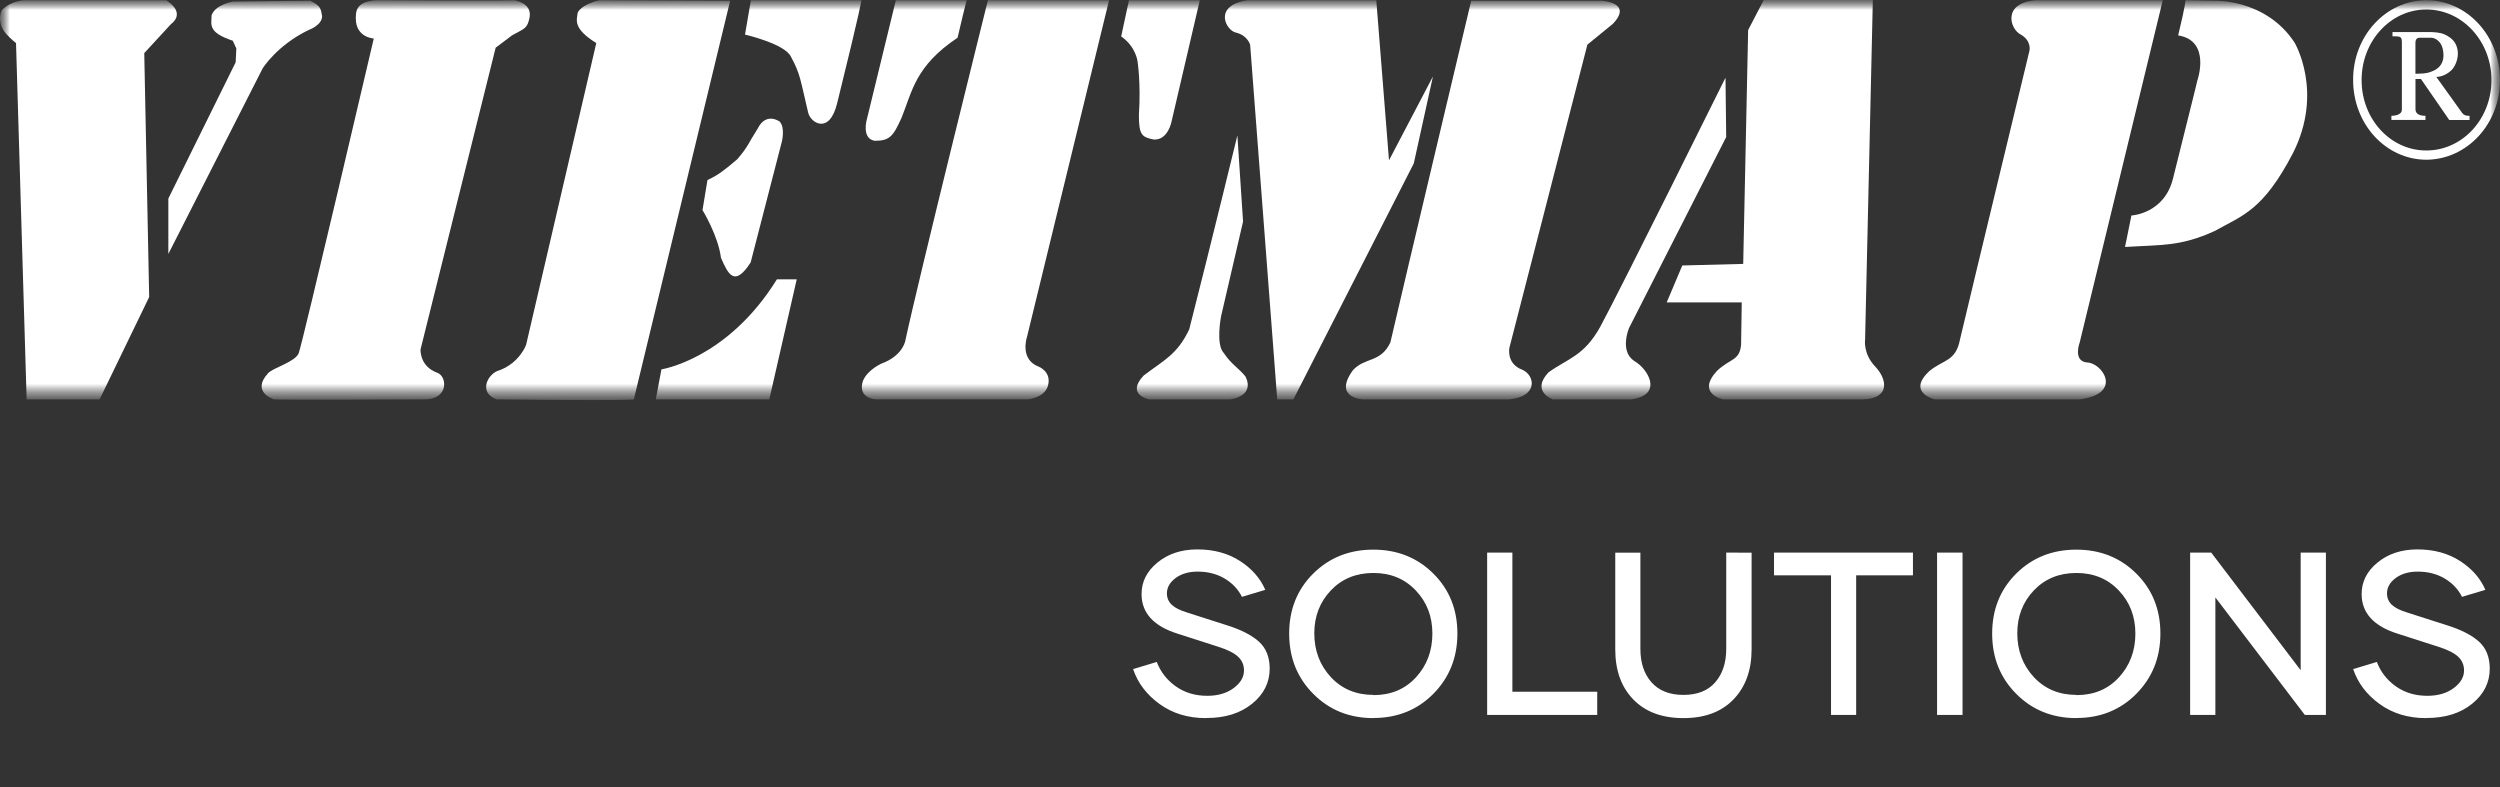 <svg width="127" height="40" viewBox="0 0 127 40" fill="none" xmlns="http://www.w3.org/2000/svg">
<rect x="0" y="0" width="127" height="40" fill="#333333" stroke="none"/>
<mask id="mask0_6059_28033" style="mask-type:luminance" maskUnits="userSpaceOnUse" x="0" y="0" width="127" height="21">
<path d="M127 0H0V20.368H127V0Z" fill="white"/>
</mask>
<g mask="url(#mask0_6059_28033)">
<mask id="mask1_6059_28033" style="mask-type:luminance" maskUnits="userSpaceOnUse" x="0" y="0" width="127" height="21">
<path d="M127 0H0V20.323H127V0Z" fill="white"/>
</mask>
<g mask="url(#mask1_6059_28033)">
<path fill-rule="evenodd" clip-rule="evenodd" d="M0.814 2.189L1.353 20.289H5.06L7.578 15.089L7.328 2.697L8.696 1.213C8.696 1.213 9.489 0.693 8.444 0.012H1.209C1.209 0.012 0.516 0.055 0.099 0.508C-0.103 0.897 0.023 1.404 0.311 1.72C0.561 1.993 0.814 2.189 0.814 2.189Z" fill="white"/>
<path fill-rule="evenodd" clip-rule="evenodd" d="M8.552 10.085V12.9L13.34 3.479C13.34 3.479 14.058 2.306 15.68 1.523C15.68 1.523 16.363 1.287 16.363 0.817C16.291 0.466 16.327 0.309 15.75 0.035L11.826 0.079C11.826 0.079 10.927 0.235 10.748 0.781C10.748 1.25 10.534 1.64 11.826 2.069L12.006 2.461L11.972 3.163L8.552 10.085Z" fill="white"/>
<path fill-rule="evenodd" clip-rule="evenodd" d="M18.988 1.956C18.988 1.956 18.075 1.914 18.075 0.936C18.075 0.545 18.098 0.089 19.105 0.012C26.124 0.052 26.097 0.012 26.097 0.012C26.097 0.012 27.017 0.116 26.908 0.859C26.788 1.475 26.656 1.432 26.007 1.799L25.18 2.422L21.364 17.749C21.364 17.749 21.303 18.606 22.217 18.938C22.725 19.121 22.8 20.289 21.581 20.289C13.95 20.324 13.923 20.289 13.923 20.289C13.923 20.289 12.729 19.927 13.62 18.958C13.879 18.677 15.001 18.386 15.175 17.941C15.369 17.441 18.988 1.956 18.988 1.956Z" fill="white"/>
<path fill-rule="evenodd" clip-rule="evenodd" d="M30.291 2.189L26.727 17.514C26.727 17.514 26.41 18.421 25.374 18.809C24.789 18.952 24.27 19.939 25.222 20.288C32.169 20.367 32.198 20.288 32.198 20.288L37.092 0.037L30.445 0.013C30.445 0.013 29.606 0.182 29.353 0.627C29.282 1.054 29.121 1.455 30.291 2.189Z" fill="white"/>
<path fill-rule="evenodd" clip-rule="evenodd" d="M35.939 9.146L35.687 10.673C35.687 10.673 36.48 11.961 36.625 13.095C36.984 13.916 37.307 14.621 38.134 13.33L39.718 7.195C39.718 7.195 39.896 6.489 39.61 6.178C39.61 6.178 38.924 5.669 38.493 6.528C37.99 7.312 38.025 7.426 37.45 8.092C36.766 8.678 36.443 8.915 35.939 9.146Z" fill="white"/>
<path fill-rule="evenodd" clip-rule="evenodd" d="M33.314 20.289L33.601 18.763C33.601 18.763 36.948 18.254 39.467 14.19H40.474L39.08 20.288L33.314 20.289Z" fill="white"/>
<path fill-rule="evenodd" clip-rule="evenodd" d="M37.846 1.758C37.846 1.758 39.897 2.229 40.186 2.894C40.653 3.751 40.653 4.026 41.051 5.707C41.159 6.231 42.131 6.881 42.528 5.241C43.785 0.157 43.758 0.013 43.758 0.013H38.145L37.846 1.758Z" fill="white"/>
<path fill-rule="evenodd" clip-rule="evenodd" d="M45.509 0.012L44.037 6.059C44.037 6.059 43.748 7.035 44.433 7.152C45.188 7.152 45.369 6.939 45.799 5.982C46.34 4.651 46.484 3.36 48.645 1.916C49.073 0.082 49.11 0.013 49.11 0.013L45.509 0.012Z" fill="white"/>
<path fill-rule="evenodd" clip-rule="evenodd" d="M50.186 0.012H56.341L52.17 17.12C52.17 17.12 51.782 18.256 52.766 18.626C52.766 18.626 53.462 18.894 53.223 19.637C53.017 20.227 52.215 20.287 52.215 20.287H44.477C44.477 20.287 43.549 20.239 43.837 19.348C44.087 18.754 44.828 18.448 44.828 18.448C44.828 18.448 45.739 18.155 45.98 17.357C46.627 14.307 50.186 0.012 50.186 0.012Z" fill="white"/>
<path fill-rule="evenodd" clip-rule="evenodd" d="M56.956 1.85L57.352 0.013H60.95L59.511 6.189C59.511 6.189 59.332 7.128 58.614 7.088C58.001 6.969 57.856 6.853 57.856 5.836C57.964 4.204 57.784 3.1 57.784 3.1C57.784 3.1 57.702 2.372 56.956 1.85Z" fill="white"/>
<path fill-rule="evenodd" clip-rule="evenodd" d="M62.508 20.288C63.257 20.162 63.584 19.739 63.263 19.115C62.869 18.646 62.571 18.529 62.175 17.941C61.744 17.513 62.031 16.066 62.031 16.066L63.147 11.257L62.859 6.88C62.859 6.88 61.49 12.508 60.413 16.73C59.8 18.028 59.105 18.303 58.096 19.079C57.182 20.059 58.37 20.288 58.37 20.288H62.508Z" fill="white"/>
<path fill-rule="evenodd" clip-rule="evenodd" d="M63.361 0.012H69.915L70.561 8.145L72.793 3.884L71.82 8.302L65.703 20.289H64.883L63.508 2.281C63.508 2.281 63.393 1.804 62.787 1.656C62.281 1.556 61.599 0.29 63.361 0.012Z" fill="white"/>
<path fill-rule="evenodd" clip-rule="evenodd" d="M74.737 0.037H81.357C81.357 0.037 82.978 0.117 81.933 1.211L80.639 2.268L76.677 17.669C76.677 17.669 76.508 18.477 77.329 18.781C77.995 19.07 78.149 20.16 76.654 20.288H69.215C69.215 20.288 67.704 20.209 68.733 18.801C69.343 18.139 70.145 18.432 70.631 17.396C71.279 14.582 74.737 0.037 74.737 0.037Z" fill="white"/>
<path fill-rule="evenodd" clip-rule="evenodd" d="M87.655 3.947L87.691 6.961L82.76 16.653C82.76 16.653 82.255 17.827 83.013 18.334C83.717 18.725 84.523 20.064 82.869 20.288H78.883C78.883 20.288 77.756 19.897 78.658 18.92C79.647 18.204 80.457 18.099 81.286 16.613C82.363 14.621 87.655 3.947 87.655 3.947Z" fill="white"/>
<path fill-rule="evenodd" clip-rule="evenodd" d="M88.806 1.525L89.598 0H95.14L94.747 17.241C94.747 17.241 94.628 17.981 95.285 18.647C95.881 19.294 96.01 20.244 94.648 20.288H87.531C87.531 20.288 86.153 20.005 87.222 18.841C87.893 18.203 88.373 18.335 88.447 17.515L88.481 15.361H84.669L85.461 13.486L88.555 13.406L88.806 1.525Z" fill="white"/>
<path fill-rule="evenodd" clip-rule="evenodd" d="M103.425 0.012H109.869L105.649 17.396C105.649 17.396 105.291 18.335 106.009 18.413C106.79 18.413 107.895 20.011 105.627 20.289H98.283C98.283 20.289 96.834 19.938 98.023 18.841C98.74 18.256 99.35 18.37 99.569 17.241C100.253 14.345 103.096 2.579 103.096 2.579C103.096 2.579 103.221 2.088 102.662 1.759C102.121 1.511 101.674 0.15 103.425 0.012Z" fill="white"/>
<path fill-rule="evenodd" clip-rule="evenodd" d="M107.951 12.546L108.276 10.947C108.276 10.947 109.964 10.868 110.398 9.032C111.669 3.959 111.623 4.096 111.623 4.096C111.623 4.096 112.343 2.072 110.651 1.798C111.048 0.157 111.02 0.013 111.02 0.013L112.487 0.037C112.487 0.037 115.085 -0.07 116.556 2.15C116.556 2.15 118.065 4.652 116.481 7.782C114.96 10.695 113.93 10.94 112.497 11.739C110.766 12.527 109.824 12.429 107.951 12.546Z" fill="white"/>
<path fill-rule="evenodd" clip-rule="evenodd" d="M123.265 8.114C121.201 8.114 119.539 6.307 119.539 4.065C119.526 1.83 121.201 0.012 123.265 0.012C125.324 0.012 127.001 1.83 127.001 4.065C127 6.307 125.324 8.101 123.265 8.114ZM123.256 0.482C121.44 0.482 119.96 2.092 119.97 4.078C119.97 6.049 121.44 7.654 123.265 7.644C125.086 7.644 126.567 6.049 126.567 4.066C126.566 2.092 125.085 0.482 123.256 0.482ZM122.706 5.544V4.012H122.984L124.422 6.096H125.452V5.883C125.309 5.883 125.183 5.883 125.062 5.716L123.765 3.908C124.13 3.899 124.4 3.687 124.52 3.581C124.759 3.357 125.018 2.756 124.738 2.221C124.608 1.973 124.349 1.82 124.175 1.744C123.922 1.639 123.623 1.628 123.343 1.628H121.538V1.843C121.97 1.843 122.015 1.854 122.015 2.194V5.577C122.015 5.799 121.731 5.882 121.483 5.882V6.094H123.214V5.882C122.975 5.883 122.706 5.825 122.706 5.544ZM122.706 3.748C122.931 3.733 123.203 3.758 123.483 3.65C123.969 3.489 124.174 3.144 124.122 2.673C124.066 2.054 123.666 1.916 123.491 1.916H122.919C122.813 1.916 122.704 1.973 122.704 2.172V3.748H122.706Z" fill="white"/>
</g>
</g>
<path d="M61.26 36.48C60.348 36.48 59.562 36.24 58.902 35.761C58.245 35.286 57.799 34.695 57.562 33.99L58.764 33.627C58.955 34.13 59.276 34.542 59.726 34.864C60.18 35.186 60.714 35.347 61.328 35.347C61.87 35.347 62.317 35.217 62.668 34.956C63.019 34.695 63.195 34.396 63.195 34.059C63.195 33.782 63.095 33.551 62.897 33.363C62.698 33.175 62.365 33.006 61.895 32.857L59.835 32.195C58.606 31.812 57.991 31.139 57.991 30.176C57.991 29.551 58.261 29.018 58.799 28.577C59.34 28.133 60.016 27.91 60.825 27.91C61.66 27.91 62.382 28.106 62.989 28.497C63.595 28.888 64.025 29.377 64.276 29.964L63.092 30.32C62.897 29.933 62.603 29.622 62.21 29.388C61.817 29.155 61.359 29.038 60.836 29.038C60.386 29.038 60.014 29.147 59.72 29.365C59.426 29.584 59.279 29.843 59.279 30.142C59.279 30.376 59.363 30.571 59.531 30.729C59.695 30.882 59.962 31.014 60.333 31.125L62.347 31.77C63.061 31.996 63.597 32.272 63.956 32.598C64.318 32.928 64.5 33.384 64.5 33.967C64.5 34.672 64.202 35.267 63.607 35.75C63.011 36.233 62.24 36.474 61.294 36.474L61.26 36.48ZM69.771 36.48C68.55 36.48 67.531 36.07 66.715 35.249C65.898 34.429 65.49 33.409 65.49 32.189C65.49 30.966 65.896 29.95 66.709 29.141C67.526 28.328 68.545 27.922 69.766 27.922C70.983 27.922 72 28.328 72.817 29.141C73.629 29.95 74.036 30.964 74.036 32.184C74.036 33.399 73.629 34.419 72.817 35.243C72.004 36.064 70.989 36.474 69.771 36.474V36.48ZM69.771 35.312C70.657 35.312 71.376 35.011 71.929 34.41C72.487 33.804 72.765 33.062 72.765 32.184C72.765 31.317 72.485 30.588 71.924 29.998C71.363 29.404 70.645 29.107 69.771 29.107C68.89 29.107 68.169 29.402 67.608 29.992C67.047 30.583 66.766 31.309 66.766 32.172C66.766 33.05 67.047 33.792 67.608 34.398C68.169 35 68.89 35.301 69.771 35.301V35.312ZM81.139 35.14V36.319H75.547V28.071H76.829V35.14H81.139ZM88.981 28.077V32.989C88.981 34.043 88.676 34.889 88.066 35.525C87.455 36.162 86.606 36.48 85.518 36.48C84.434 36.48 83.585 36.164 82.971 35.531C82.36 34.902 82.055 34.055 82.055 32.989V28.077H83.332V32.966C83.332 33.671 83.52 34.237 83.898 34.663C84.276 35.088 84.816 35.301 85.518 35.301C86.224 35.301 86.762 35.088 87.132 34.663C87.506 34.233 87.693 33.666 87.693 32.96V28.071L88.981 28.077ZM97.178 29.227H94.293V36.319H93.016V29.227H90.12V28.071H97.178V29.227ZM98.403 28.071H99.697V36.319H98.403V28.071ZM105.483 36.48C104.262 36.48 103.243 36.07 102.427 35.249C101.61 34.429 101.202 33.409 101.202 32.189C101.202 30.966 101.608 29.95 102.421 29.141C103.238 28.328 104.256 27.922 105.478 27.922C106.695 27.922 107.712 28.328 108.529 29.141C109.341 29.95 109.748 30.964 109.748 32.184C109.748 33.399 109.341 34.419 108.529 35.243C107.716 36.064 106.701 36.474 105.483 36.474V36.48ZM105.483 35.312C106.369 35.312 107.088 35.011 107.641 34.41C108.199 33.804 108.477 33.062 108.477 32.184C108.477 31.317 108.197 30.588 107.636 29.998C107.075 29.404 106.357 29.107 105.483 29.107C104.602 29.107 103.881 29.402 103.32 29.992C102.759 30.583 102.478 31.309 102.478 32.172C102.478 33.05 102.759 33.792 103.32 34.398C103.881 35 104.602 35.301 105.483 35.301V35.312ZM118.156 28.071V36.319H117.086L112.541 30.349V36.319H111.259V28.071H112.329L116.874 34.047V28.071H118.156ZM123.239 36.48C122.327 36.48 121.541 36.24 120.881 35.761C120.225 35.286 119.778 34.695 119.541 33.99L120.744 33.627C120.934 34.13 121.255 34.542 121.705 34.864C122.159 35.186 122.693 35.347 123.308 35.347C123.85 35.347 124.296 35.217 124.647 34.956C124.999 34.695 125.174 34.396 125.174 34.059C125.174 33.782 125.075 33.551 124.876 33.363C124.678 33.175 124.344 33.006 123.875 32.857L121.814 32.195C120.585 31.812 119.971 31.139 119.971 30.176C119.971 29.551 120.24 29.018 120.778 28.577C121.32 28.133 121.995 27.91 122.804 27.91C123.64 27.91 124.361 28.106 124.968 28.497C125.575 28.888 126.004 29.377 126.256 29.964L125.071 30.32C124.876 29.933 124.583 29.622 124.189 29.388C123.796 29.155 123.338 29.038 122.816 29.038C122.365 29.038 121.993 29.147 121.699 29.365C121.406 29.584 121.259 29.843 121.259 30.142C121.259 30.376 121.343 30.571 121.51 30.729C121.675 30.882 121.942 31.014 122.312 31.125L124.327 31.77C125.041 31.996 125.577 32.272 125.935 32.598C126.298 32.928 126.479 33.384 126.479 33.967C126.479 34.672 126.181 35.267 125.586 35.75C124.991 36.233 124.22 36.474 123.274 36.474L123.239 36.48Z" fill="white"/>
</svg>

